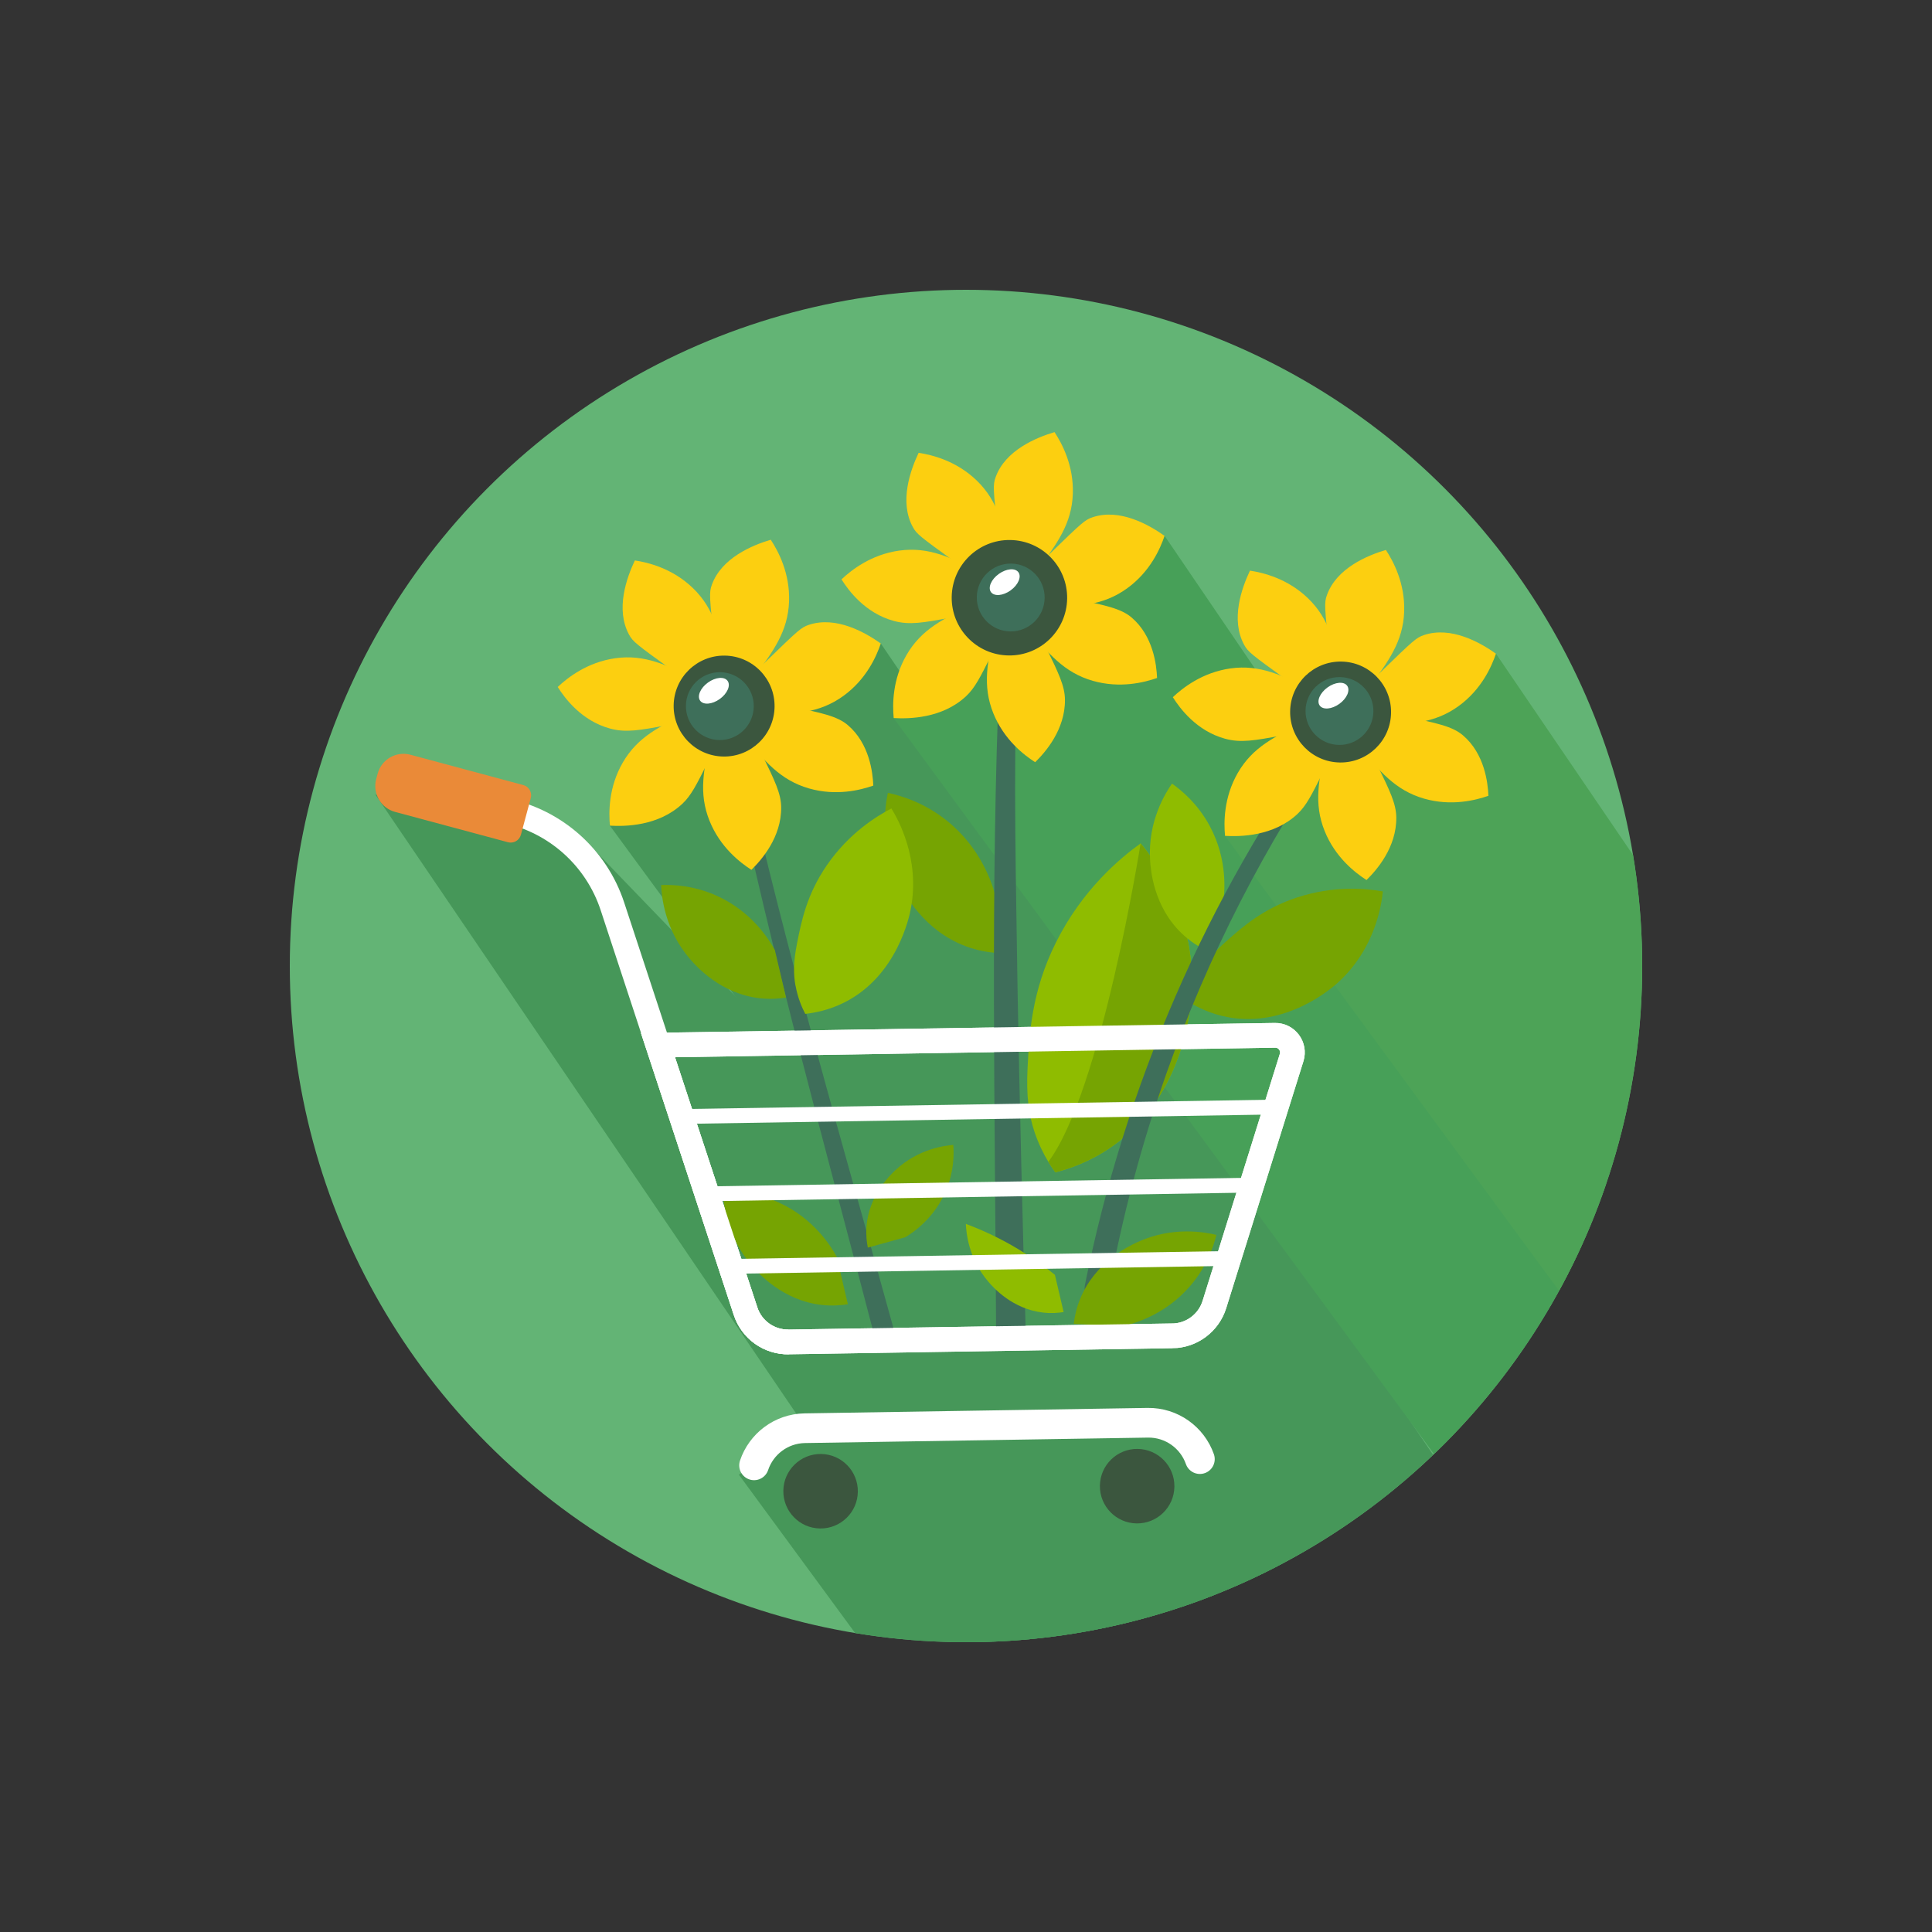 <?xml version="1.0" encoding="UTF-8"?> <svg xmlns="http://www.w3.org/2000/svg" xmlns:xlink="http://www.w3.org/1999/xlink" id="Layer_2" data-name="Layer 2" viewBox="0 0 500 500"><rect x="0" y="0" width="500" height="500" fill="#333333" stroke="none"/><defs><style> .cls-1, .cls-2, .cls-3, .cls-4 { fill: none; } .cls-2 { stroke-linecap: round; stroke-linejoin: round; stroke-width: 7.68px; } .cls-2, .cls-3, .cls-4 { stroke: #fff; } .cls-5 { clip-path: url(#clippath); } .cls-6 { fill: #ea8a38; } .cls-7 { fill: #fff; } .cls-8 { fill: #fccf10; } .cls-9 { fill: #8fbc00; } .cls-10 { fill: #3e6f5a; } .cls-11 { fill: #63b475; } .cls-12 { fill: #47a058; } .cls-13 { fill: #3b563e; } .cls-14 { fill: #76a402; } .cls-15 { fill: #469759; } .cls-16 { fill: #4da357; } .cls-3 { stroke-width: 3.84px; } .cls-3, .cls-4 { stroke-miterlimit: 10; } .cls-4 { stroke-width: 6.4px; } </style><clipPath id="clippath"><circle class="cls-1" cx="250" cy="250" r="175"></circle></clipPath></defs><circle class="cls-11" cx="250" cy="250" r="175"></circle><g class="cls-5"><polygon class="cls-15" points="97.15 205.62 263.32 450.08 342.03 415.14 150.83 216.86 97.15 205.62"></polygon><polygon class="cls-15" points="157.7 213.5 327.64 444.95 402.57 423.03 227.95 166.53 157.7 213.5"></polygon><polygon class="cls-12" points="231.14 185.65 401.08 417.11 476.01 395.18 301.4 138.68 231.14 185.65"></polygon><polygon class="cls-16" points="316.88 216.12 486.83 447.57 561.76 425.65 387.14 169.15 316.88 216.12"></polygon><polygon class="cls-15" points="191.22 381.65 361.16 613.11 436.09 591.18 261.48 334.68 191.22 381.65"></polygon></g><path class="cls-4" d="M303.44,345.71l-99.33,1.58c-5.05,.08-9.57-3.13-11.15-7.93l-22.68-68.88,159.69-2.54c3.02-.05,5.2,2.87,4.3,5.76l-19.99,63.92c-1.49,4.75-5.86,8.02-10.84,8.1Z"></path><path class="cls-4" d="M204.11,347.3c-5.05,.08-9.57-3.13-11.15-7.93l-34.46-104.79c-4.15-12.62-14.72-22.07-27.73-24.78l-27.36-5.7"></path><path class="cls-6" d="M116.08,186.15h1.47c3.82,0,6.93,3.1,6.93,6.93v30.24c0,1.51-1.23,2.74-2.74,2.74h-9.84c-1.51,0-2.74-1.23-2.74-2.74v-30.24c0-3.82,3.1-6.93,6.93-6.93Z" transform="translate(-112.54 265.44) rotate(-74.96)"></path><path class="cls-2" d="M195.15,379.23c1.84-5.5,7-9.51,13.13-9.61l88.74-1.41c6.22-.1,11.56,3.85,13.51,9.41"></path><g><g><path class="cls-9" d="M308.45,256.3c-.12,3.04-1.49,27.05-20.71,40.44-5.54,3.87-10.95,5.72-14.62,6.66-.56-.78-1.19-1.68-1.81-2.72-1.25-2.06-2.54-4.65-3.58-7.73-1.46-4.4-2.18-9.18-1.79-16.73,.45-8.71,1.02-19.57,7.28-32.2,6.85-13.78,16.63-21.91,21.97-25.75,3.06,3.67,14.09,17.77,13.26,38.03Z"></path><path class="cls-14" d="M308.45,256.3c-.12,3.04-1.49,27.05-20.71,40.44-5.54,3.87-10.95,5.72-14.62,6.66-.56-.78-1.19-1.68-1.81-2.72,13.68-18.19,23.88-82.41,23.88-82.41,3.06,3.67,14.09,17.77,13.26,38.03Z"></path></g><path class="cls-14" d="M257.44,246.58c-1.88-.17-4.53-.58-7.5-1.69-10.93-4.08-15.95-13.74-17.26-16.36-5.2-10.38-3.56-20.19-2.9-23.34,3.41,.73,9.42,2.5,15.3,7.23,8.86,7.11,11.74,16.33,12.61,19.69-.08,4.82-.17,9.65-.25,14.47Z"></path><path class="cls-10" d="M257.79,345.22c-.25-57.37-1.54-114.79,.91-172.13,0,0,.58-5.71,.58-5.71,.12-1.21,1.2-2.08,2.41-1.96,1.3,.13,2.16,1.35,1.94,2.62,0,0-.44,5.34-.44,5.34-.96,27.65-.23,55.35,.16,83.01,.54,29.56,1.27,59.13,2.12,88.68,.02,5.04-7.45,5.35-7.68,.15h0Z"></path><g><path class="cls-8" d="M261.33,154.02c-1.61-.46-1.7-3.29-3.07-16.09-1.21-11.29-1.33-12.38-.6-14.42,2.49-6.95,10.44-10.24,15.25-11.68,1.91,2.91,4.99,8.61,4.74,15.96-.27,7.79-4.14,12.99-9.15,19.71-2.81,3.77-5.26,7.06-7.18,6.51Z"></path><path class="cls-8" d="M261.02,155.52c-.63-1.55,1.55-3.37,10.79-12.32,8.15-7.9,8.94-8.67,10.99-9.35,7.01-2.32,14.5,1.93,18.59,4.83-1.11,3.3-3.71,9.24-9.66,13.56-6.31,4.58-12.78,4.73-21.16,4.93-4.7,.11-8.81,.2-9.55-1.65Z"></path><path class="cls-8" d="M261.33,154.02c1.23-2.12,6.89-.99,16.35,.91,8.26,1.66,12.44,2.54,15.19,4.89,5.58,4.77,6.44,12.22,6.58,15.64-3.28,1.15-9.57,2.76-16.63,.74-7.49-2.15-11.6-7.16-16.91-13.64-2.98-3.64-5.58-6.81-4.58-8.54Z"></path><path class="cls-8" d="M261.33,154.02c2.61-.37,5.54,5.63,9.35,13.45,3.26,6.7,4.9,10.05,4.93,13.6,.08,7.77-5.1,13.64-7.71,16.19-2.93-1.88-8.07-5.84-10.82-12.65-2.92-7.23-1.5-13.55,.34-21.72,1.03-4.59,1.93-8.59,3.91-8.87Z"></path><path class="cls-8" d="M261.33,154.02c2.01,1.94-1.37,8.71-4.84,15.65-2.79,5.58-4.19,8.37-6.45,10.49-6.19,5.81-14.84,5.9-18.75,5.67-.33-3.46-.36-9.95,3.31-16.31,3.9-6.75,9.75-9.52,17.33-13.11,4.25-2.01,7.96-3.77,9.4-2.38Z"></path><path class="cls-8" d="M261.33,154.02c-.32,3.02-8.77,4.6-15.31,5.82-7.08,1.32-10.62,1.97-14.73,.85-7.37-2.02-11.69-7.85-13.51-10.75,2.53-2.39,7.62-6.41,14.89-7.44,7.72-1.08,13.51,1.82,21,5.58,4.2,2.11,7.87,3.95,7.66,5.94Z"></path><path class="cls-8" d="M261.33,154.02c-1.42,.89-3.59-.94-14.01-8.48-9.2-6.66-10.09-7.3-11.11-9.2-3.5-6.5-.62-14.61,1.53-19.15,3.44,.52,9.74,2.05,15.03,7.16,5.61,5.41,6.88,11.77,8.53,19.98,.92,4.61,1.73,8.64,.04,9.69Z"></path></g><circle class="cls-13" cx="261.25" cy="154.7" r="14.94" transform="translate(102.68 413.62) rotate(-89.15)"></circle><circle class="cls-10" cx="261.58" cy="154.63" r="8.78" transform="translate(103.08 413.89) rotate(-89.15)"></circle><ellipse class="cls-7" cx="260.02" cy="150.67" rx="4.38" ry="2.62" transform="translate(-39.02 180.51) rotate(-35.79)"></ellipse></g><g><path class="cls-10" d="M226.03,344.71c-12.61-48.51-26.11-96.85-36.43-145.92,0,0-.74-4.92-.74-4.92-.12-.82,.44-1.59,1.27-1.71,.89-.13,1.67,.53,1.74,1.41,0,0,.77,4.65,.77,4.65,11.01,48.8,25.18,96.87,38.47,145.09,.86,3.32-4.04,4.83-5.08,1.4h0Z"></path><g><path class="cls-8" d="M187.89,181.87c-1.61-.46-1.7-3.29-3.07-16.09-1.21-11.29-1.33-12.38-.6-14.42,2.49-6.95,10.44-10.24,15.25-11.68,1.91,2.91,4.99,8.61,4.74,15.96-.27,7.79-4.14,12.99-9.15,19.71-2.81,3.77-5.26,7.06-7.18,6.51Z"></path><path class="cls-8" d="M187.58,183.37c-.63-1.55,1.55-3.37,10.79-12.32,8.15-7.9,8.94-8.67,10.99-9.35,7.01-2.32,14.5,1.93,18.59,4.83-1.11,3.3-3.71,9.24-9.66,13.56-6.31,4.58-12.78,4.73-21.16,4.93-4.7,.11-8.81,.2-9.55-1.65Z"></path><path class="cls-8" d="M187.89,181.87c1.23-2.12,6.89-.99,16.35,.91,8.26,1.66,12.44,2.54,15.19,4.89,5.58,4.77,6.44,12.22,6.58,15.64-3.28,1.15-9.57,2.76-16.63,.74-7.49-2.15-11.6-7.16-16.91-13.64-2.98-3.64-5.58-6.81-4.58-8.54Z"></path><path class="cls-8" d="M187.89,181.87c2.61-.37,5.54,5.63,9.35,13.45,3.26,6.7,4.9,10.05,4.93,13.6,.08,7.77-5.1,13.64-7.71,16.19-2.93-1.88-8.07-5.84-10.82-12.65-2.92-7.23-1.5-13.55,.34-21.72,1.03-4.59,1.93-8.59,3.91-8.87Z"></path><path class="cls-8" d="M187.89,181.87c2.01,1.94-1.37,8.71-4.84,15.65-2.79,5.58-4.19,8.37-6.45,10.49-6.19,5.81-14.84,5.9-18.75,5.67-.33-3.46-.36-9.95,3.31-16.31,3.9-6.75,9.75-9.52,17.33-13.11,4.25-2.01,7.96-3.77,9.4-2.38Z"></path><path class="cls-8" d="M187.89,181.87c-.32,3.02-8.77,4.6-15.31,5.82-7.08,1.32-10.62,1.97-14.73,.85-7.37-2.02-11.69-7.85-13.51-10.75,2.53-2.39,7.62-6.41,14.89-7.44,7.72-1.08,13.51,1.82,21,5.58,4.2,2.11,7.87,3.95,7.66,5.94Z"></path><path class="cls-8" d="M187.89,181.87c-1.42,.89-3.59-.94-14.01-8.48-9.2-6.66-10.09-7.3-11.11-9.2-3.5-6.5-.62-14.61,1.53-19.15,3.44,.52,9.74,2.05,15.03,7.16,5.61,5.41,6.88,11.77,8.53,19.98,.92,4.61,1.73,8.64,.04,9.69Z"></path></g><circle class="cls-13" cx="187.41" cy="182.73" r="13.06" transform="translate(1.91 367.41) rotate(-89.15)"></circle><circle class="cls-10" cx="186.29" cy="182.73" r="8.78" transform="translate(.82 366.3) rotate(-89.15)"></circle><ellipse class="cls-7" cx="184.74" cy="178.78" rx="4.38" ry="2.62" transform="translate(-69.66 141.79) rotate(-35.79)"></ellipse><path class="cls-9" d="M205.87,255.11c-.54-2.98-.56-6.16,.41-11.02,1.11-5.6,2.49-12.6,7.74-20.21,5.73-8.3,12.84-12.66,16.67-14.65,1.64,2.67,7.48,12.85,5.04,25.92-.37,1.95-3.51,17.41-17.22,24.29-3.96,1.99-7.65,2.68-10.11,2.95-.86-1.65-1.94-4.13-2.51-7.29Z"></path><path class="cls-14" d="M203.42,258.17c-1.63,.26-3.96,.48-6.72,.18-10.13-1.11-16.46-8.22-18.13-10.16-6.63-7.68-7.35-16.34-7.47-19.15,3.04-.11,8.51,.1,14.52,2.84,9.03,4.13,13.44,11.32,14.91,13.98,.96,4.1,1.93,8.21,2.89,12.31Z"></path></g><g><path class="cls-14" d="M310.34,252.14c1.38-2.7,3.29-5.24,7-8.52,4.28-3.79,9.62-8.51,18.41-11.38,9.59-3.13,17.88-2.29,22.13-1.55-.31,3.12-1.84,14.75-11.7,23.67-1.47,1.33-13.34,11.72-28.43,8.88-4.36-.82-7.71-2.5-9.83-3.78,.31-1.84,.96-4.46,2.42-7.32Z"></path><path class="cls-9" d="M311.35,245.56c-1.46-.78-3.44-2.02-5.45-3.93-7.39-7.03-8.11-16.52-8.26-19.07-.62-10.13,4.06-17.45,5.67-19.76,2.49,1.75,6.71,5.24,9.82,11.06,4.68,8.76,3.83,17.15,3.38,20.15-1.72,3.85-3.44,7.7-5.16,11.54Z"></path><path class="cls-10" d="M280.74,332.74c10.27-51.44,31.58-100.66,62.35-143.15,1.38-1.83,4.28,.06,2.95,2.1-18.51,26.55-33.38,55.61-44.17,86.11-6.44,18.28-11.43,37.07-14.91,56.13-.85,4.08-6.91,3.02-6.21-1.19h0Z"></path><g><path class="cls-8" d="M347.08,184.51c-1.61-.46-1.7-3.29-3.07-16.09-1.21-11.29-1.33-12.38-.6-14.42,2.49-6.95,10.44-10.24,15.25-11.68,1.91,2.91,4.99,8.61,4.74,15.96-.27,7.79-4.14,12.99-9.15,19.71-2.81,3.77-5.26,7.06-7.18,6.51Z"></path><path class="cls-8" d="M346.78,186.01c-.63-1.55,1.55-3.37,10.79-12.32,8.15-7.9,8.94-8.67,10.99-9.35,7.01-2.32,14.5,1.93,18.59,4.83-1.11,3.3-3.71,9.24-9.66,13.56-6.31,4.58-12.78,4.73-21.16,4.93-4.7,.11-8.81,.2-9.55-1.65Z"></path><path class="cls-8" d="M347.08,184.51c1.23-2.12,6.89-.99,16.35,.91,8.26,1.66,12.44,2.54,15.19,4.89,5.58,4.77,6.44,12.22,6.58,15.64-3.28,1.15-9.57,2.76-16.63,.74-7.49-2.15-11.6-7.16-16.91-13.64-2.98-3.64-5.58-6.81-4.58-8.54Z"></path><path class="cls-8" d="M347.08,184.51c2.61-.37,5.54,5.63,9.35,13.45,3.26,6.7,4.9,10.05,4.93,13.6,.08,7.77-5.1,13.64-7.71,16.19-2.93-1.88-8.07-5.84-10.82-12.65-2.92-7.23-1.5-13.55,.34-21.72,1.03-4.59,1.93-8.59,3.91-8.87Z"></path><path class="cls-8" d="M347.08,184.51c2.01,1.94-1.37,8.71-4.84,15.65-2.79,5.58-4.19,8.37-6.45,10.49-6.19,5.81-14.84,5.9-18.75,5.67-.33-3.46-.36-9.95,3.31-16.31,3.9-6.75,9.75-9.52,17.33-13.11,4.25-2.01,7.96-3.77,9.4-2.38Z"></path><path class="cls-8" d="M347.08,184.51c-.32,3.02-8.77,4.6-15.31,5.82-7.08,1.32-10.62,1.97-14.73,.85-7.37-2.02-11.69-7.85-13.51-10.75,2.53-2.39,7.62-6.41,14.89-7.44,7.72-1.08,13.51,1.82,21,5.58,4.2,2.11,7.87,3.95,7.66,5.94Z"></path><path class="cls-8" d="M347.08,184.51c-1.42,.89-3.59-.94-14.01-8.48-9.2-6.66-10.09-7.3-11.11-9.2-3.5-6.5-.62-14.61,1.53-19.15,3.44,.52,9.74,2.05,15.03,7.16,5.61,5.41,6.88,11.77,8.53,19.98,.92,4.61,1.73,8.64,.04,9.69Z"></path></g><circle class="cls-13" cx="346.96" cy="184.27" r="13.06" transform="translate(157.73 528.56) rotate(-89.18)"></circle><circle class="cls-10" cx="346.65" cy="184" r="8.78" transform="translate(157.53 527.89) rotate(-89.15)"></circle><ellipse class="cls-7" cx="345.1" cy="180.04" rx="4.38" ry="2.62" transform="translate(-40.13 235.81) rotate(-35.79)"></ellipse></g><circle class="cls-13" cx="212.38" cy="385.95" r="9.64" transform="translate(-176.69 592.56) rotate(-89.15)"></circle><circle class="cls-13" cx="294.31" cy="384.64" r="9.64" transform="translate(-94.67 673.19) rotate(-89.15)"></circle><path class="cls-14" d="M219.43,337.54c-1.63,.26-3.96,.48-6.72,.18-10.13-1.11-16.46-8.22-18.13-10.16-6.63-7.68-7.35-16.34-7.47-19.15,3.04-.11,8.51,.1,14.52,2.84,9.03,4.13,13.44,11.32,14.91,13.98,.96,4.1,1.93,8.21,2.89,12.31Z"></path><path class="cls-14" d="M224.59,322.88c-.26-1.29-.51-3.13-.35-5.33,.56-8.08,6.01-13.33,7.5-14.72,5.89-5.51,12.74-6.35,14.97-6.53,.19,2.41,.19,6.76-1.8,11.62-2.99,7.3-8.56,11.03-10.63,12.28-3.23,.89-6.46,1.79-9.69,2.68Z"></path><path class="cls-9" d="M275.27,339.56c-1.28,.21-3.1,.38-5.26,.14-7.94-.87-12.89-6.44-14.2-7.96-5.19-6.02-5.76-12.8-5.85-15,4.04,1.51,8.74,3.62,13.7,6.62,3.61,2.18,6.72,4.43,9.35,6.56,.75,3.22,1.51,6.43,2.26,9.65Z"></path><path class="cls-14" d="M277.88,342.6c.2-1.64,.63-3.94,1.68-6.5,3.87-9.43,12.45-13.55,14.77-14.62,9.21-4.25,17.73-2.55,20.47-1.89-.73,2.95-2.45,8.16-6.74,13.17-6.46,7.54-14.59,9.8-17.55,10.47-4.21-.21-8.42-.42-12.63-.62Z"></path><g><line class="cls-3" x1="176.38" y1="288.95" x2="330.26" y2="286.5"></line><line class="cls-3" x1="182.95" y1="308.96" x2="323.94" y2="306.71"></line><line class="cls-3" x1="318.01" y1="325.69" x2="189.14" y2="327.74"></line><path class="cls-4" d="M303.44,345.71l-99.33,1.58c-5.05,.08-9.57-3.13-11.15-7.93l-22.68-68.88,159.69-2.54c3.02-.05,5.2,2.87,4.3,5.76l-19.99,63.92c-1.49,4.75-5.86,8.02-10.84,8.1Z"></path></g></svg> 